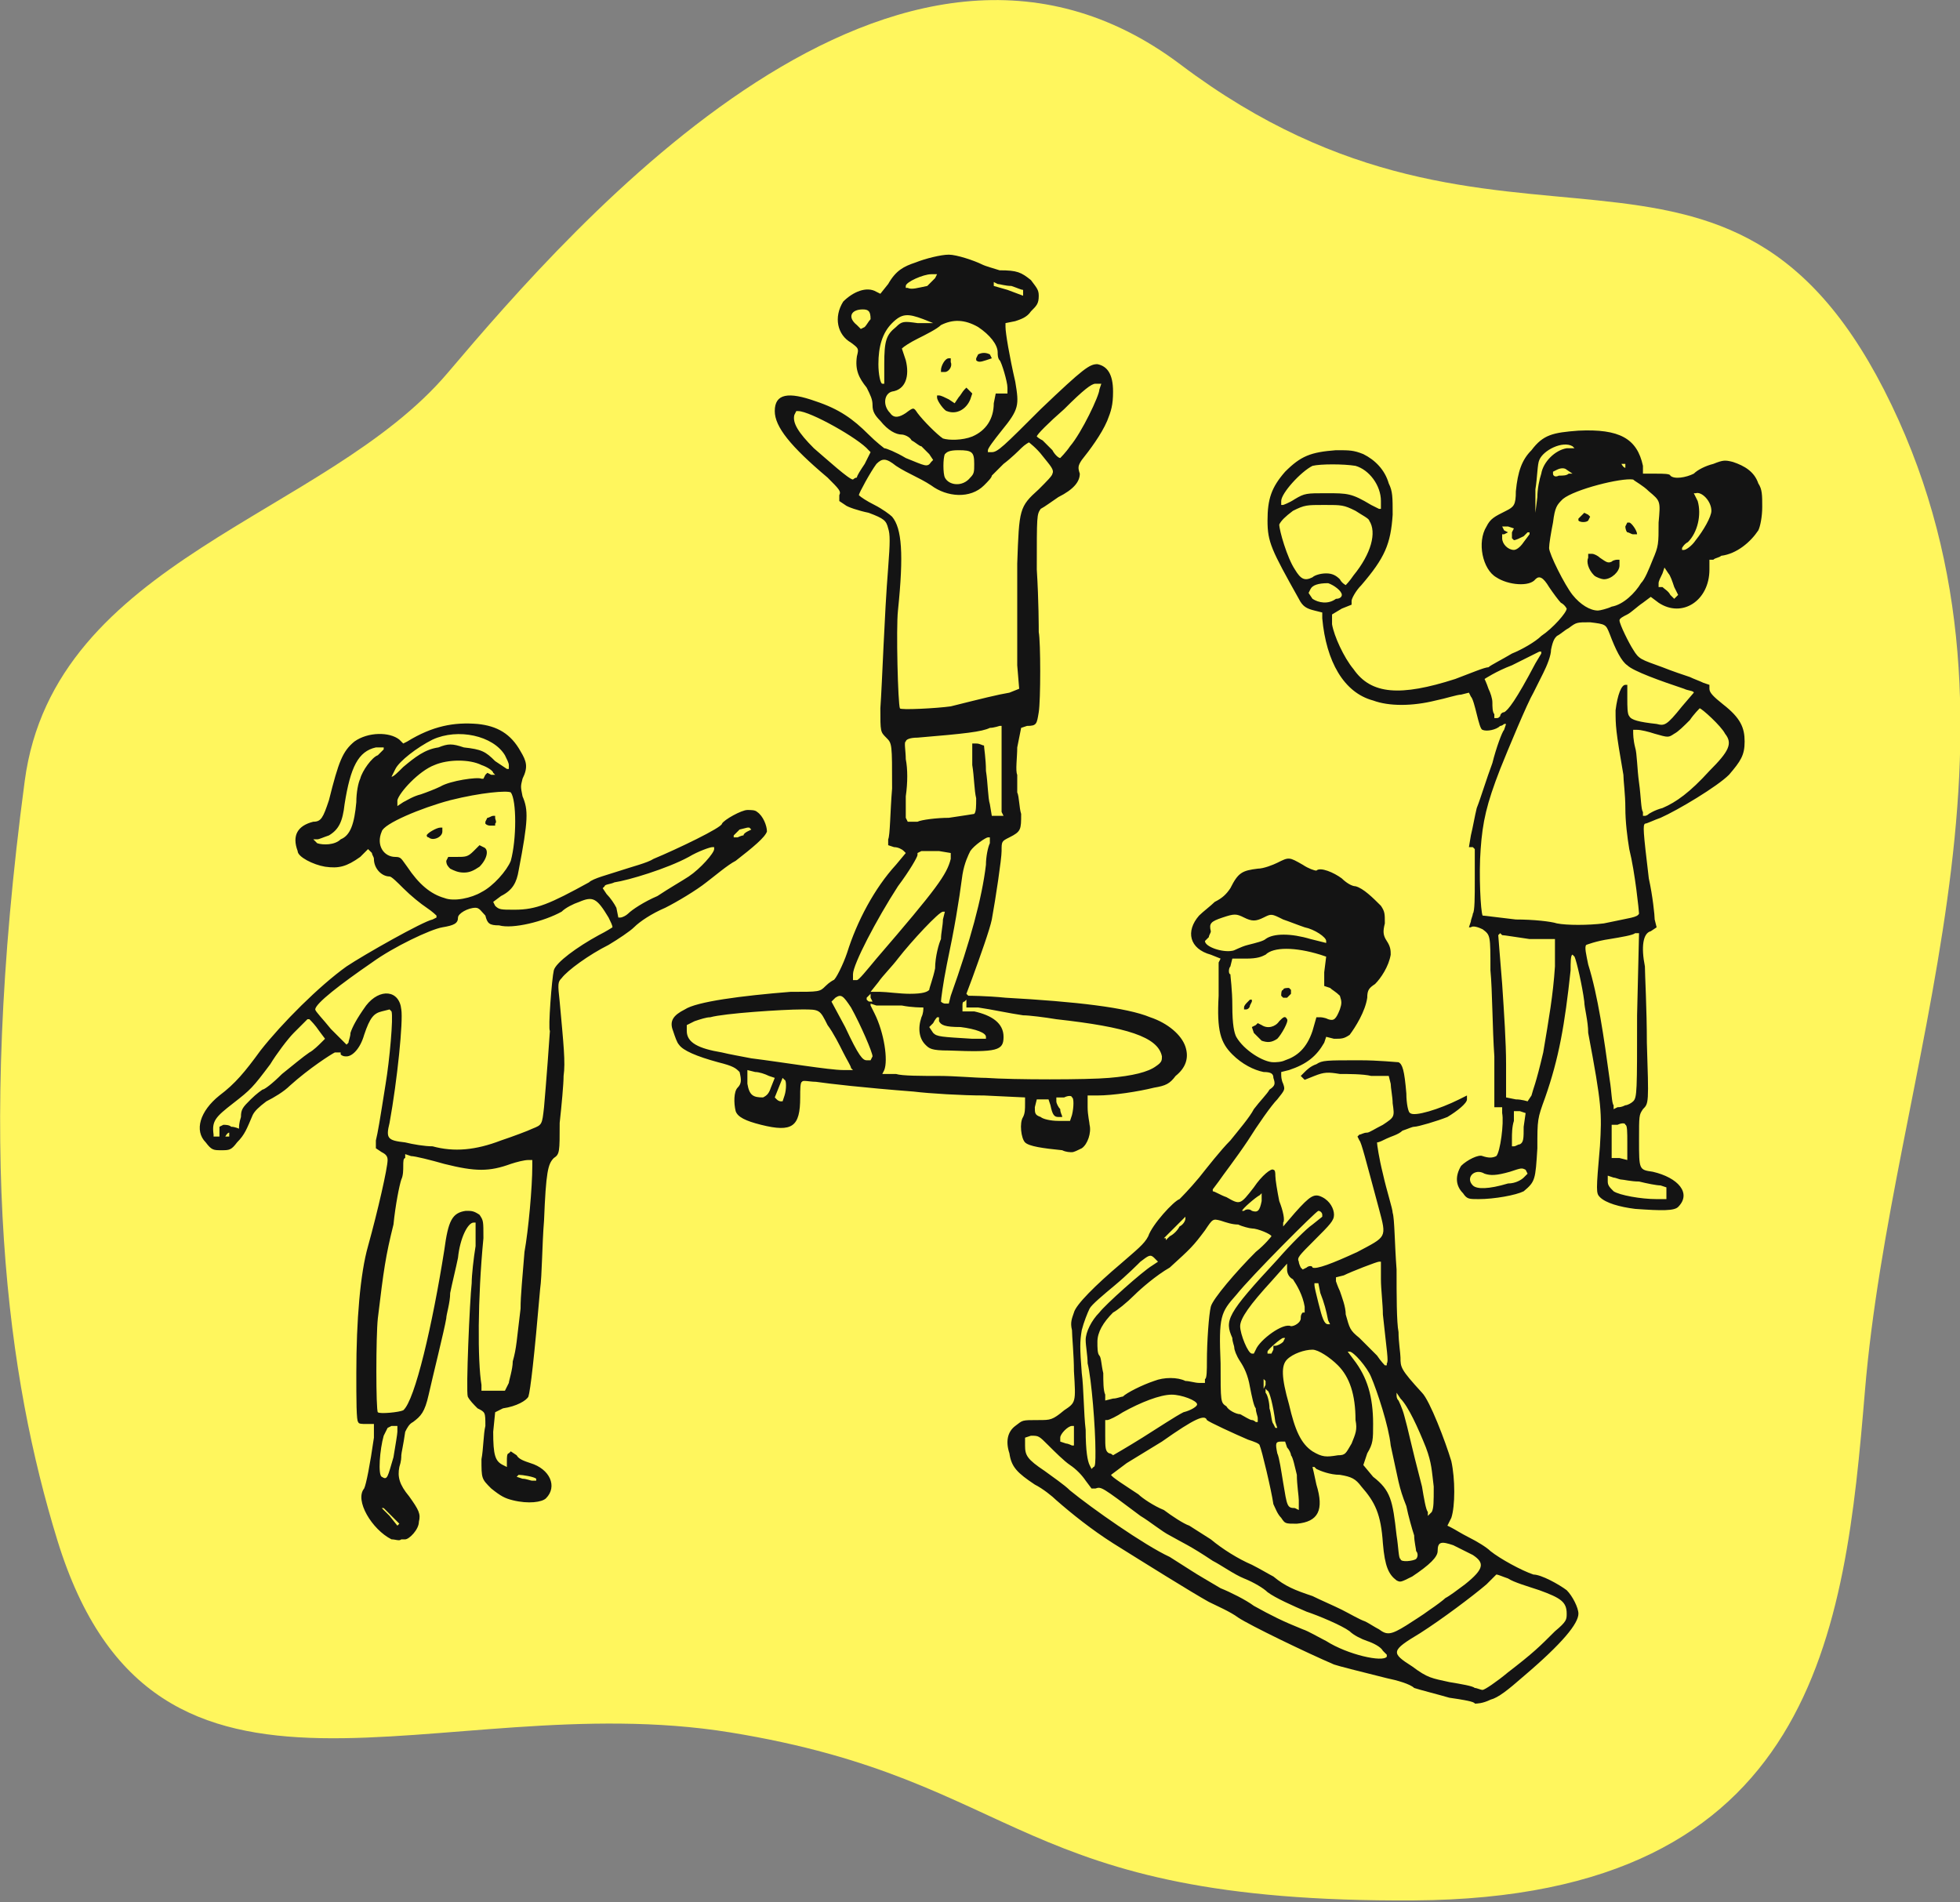 <?xml version="1.0" encoding="UTF-8" standalone="no"?>
<!DOCTYPE svg PUBLIC "-//W3C//DTD SVG 1.1//EN" "http://www.w3.org/Graphics/SVG/1.1/DTD/svg11.dtd">
<svg width="100%" height="100%" viewBox="0 0 845 820" version="1.1" xmlns="http://www.w3.org/2000/svg" xmlns:xlink="http://www.w3.org/1999/xlink" xml:space="preserve" xmlns:serif="http://www.serif.com/" style="fill-rule:evenodd;clip-rule:evenodd;stroke-linejoin:round;stroke-miterlimit:2;">
    <rect x="0" y="0" width="845" height="820" fill="#808080" stroke="none"/>
    <g transform="matrix(1,0,0,1,-1630.73,-107.548)">
        <g transform="matrix(1,0,0,1,-1419.03,0)">
            <g transform="matrix(1,0,0,1,2932.27,349.418)">
                <g transform="matrix(1.102,0,0,1.102,-54.63,-333.627)">
                    <path d="M441.873,761.013C327.421,742.453 216.968,810.639 178.604,685.744C159.255,622.751 146.49,534.238 165.864,388.784C177.42,302.028 283.706,285.294 331.316,229.158C381.346,170.168 507.399,25.144 618.035,108.523C745.65,204.698 832.863,109.644 896.227,241.754C957.601,369.716 896.284,501.517 885.781,627.457C877.959,721.25 866.875,825.733 709.455,826.734C552.035,827.734 557.575,779.776 441.873,761.013Z" style="fill:rgb(255,246,93);"/>
                </g>
                <g id="freizeit" transform="matrix(0.843,0,0,0.843,85.648,-271.174)">
                    <path d="M792,906C792,905 786,904 779,903C772,901 764,899 761,898C759,896 752,894 747,893C731,889 723,887 720,886C706,880 677,866 671,862C667,859 660,856 656,854C647,849 623,834 607,824C596,817 586,809 578,802C576,800 571,796 567,794C558,788 555,785 554,778C552,772 553,767 557,764C561,761 560,761 569,761C575,761 576,761 582,756C588,752 588,752 587,736C587,728 586,718 586,715C585,711 586,709 587,706C588,702 598,692 611,681C619,674 623,671 625,667C627,661 638,649 641,648C642,647 646,643 651,637C655,632 662,623 667,618C671,613 677,606 679,602C682,598 686,594 687,592C690,590 690,589 689,586C689,584 688,583 684,583C679,582 673,579 668,574C662,568 660,562 661,544L661,527L662,525L657,523C646,520 644,511 651,503C653,501 657,498 659,496C663,494 665,492 667,489C671,481 673,480 681,479C684,479 689,477 691,476C697,473 697,473 704,477C707,479 710,480 711,480C713,478 720,481 724,484C726,486 729,488 731,488C735,489 740,494 744,498C746,501 746,502 746,507C745,511 745,513 747,516C749,519 749,521 749,523C748,529 744,535 741,538C738,540 737,541 737,545C736,552 731,560 728,564C725,566 724,566 720,566L716,565L715,568C711,575 706,579 697,582L693,583L693,584C693,585 693,587 694,589C695,592 695,592 691,597C688,600 681,610 676,618C670,627 663,636 661,639L658,643L658,644C659,644 662,646 665,647C672,651 672,651 679,642C683,636 688,632 689,633C690,633 690,635 690,636C690,638 691,644 692,649C694,654 695,659 694,660L694,662L700,655C708,646 710,645 714,647C718,649 720,653 720,656C720,659 718,661 710,669C702,677 701,678 702,680C702,681 703,683 703,683L704,684L706,683C707,682 709,682 709,683C711,684 719,681 732,675C747,667 747,668 743,653C736,627 734,619 733,618L732,616L733,615C734,615 735,614 737,614C738,614 741,612 745,610C751,606 751,606 750,599C750,596 749,591 749,589L748,585L739,585C735,584 727,584 723,584C717,583 715,583 710,585L705,587L703,585L705,583C706,582 708,580 711,579C714,577 716,577 733,577C743,577 752,578 753,578C755,579 756,582 757,594C757,599 758,604 759,604C761,606 774,602 784,597L788,595L788,597C788,599 783,603 778,606C773,608 763,611 761,611C760,611 758,612 755,613C753,615 749,616 747,617C745,618 743,619 742,619C742,620 743,627 745,635C747,644 750,653 750,655C751,658 751,671 752,684C752,697 752,711 753,716C753,721 754,727 754,729C754,734 754,735 765,747C769,751 777,772 780,782C782,791 782,805 780,811L778,815L780,816C782,817 785,819 789,821C793,823 798,826 800,828C805,832 816,838 822,840C826,840 835,845 839,848C842,851 845,857 845,860C845,865 837,875 817,892C809,899 804,903 800,904C796,906 793,906 792,906ZM809,890C822,880 825,877 833,869C839,864 839,863 839,860C839,854 836,852 825,848C819,846 812,844 809,842C806,841 804,840 803,840C803,840 801,842 798,845C791,851 775,863 764,870C749,879 749,880 760,887C768,893 770,893 779,895C785,896 791,897 792,898C793,898 795,899 796,899C797,899 803,895 809,890ZM747,882L747,881L745,879C744,877 740,875 737,874C734,873 730,871 728,869C724,866 712,861 706,859C699,856 690,852 686,849C684,847 679,844 674,842C669,840 662,835 658,833C646,825 643,824 636,820C632,818 626,813 621,810C601,795 601,795 598,796L596,796L593,792C591,789 588,786 585,784C582,782 577,777 574,774C569,769 569,769 565,769L562,770L562,774C562,779 563,781 572,787C576,790 582,794 585,797C596,806 623,825 636,831C639,833 644,836 647,838C650,840 657,844 662,847C667,849 675,853 679,856C688,861 694,864 704,868C707,869 712,872 716,874C727,881 745,885 747,882ZM757,866C760,864 765,861 769,858C772,856 776,853 777,852C779,851 783,848 787,845C797,837 797,834 791,830C789,829 785,827 781,825C775,823 773,823 773,828C773,831 769,835 760,841C754,844 754,844 752,843C748,840 746,836 745,824C744,809 741,803 734,795C731,791 729,790 723,789C718,789 713,787 711,786L710,785L709,785C709,785 710,789 711,794C715,807 712,813 701,814C695,814 695,814 693,811C691,809 690,806 689,804C688,797 683,776 682,774C682,773 679,772 676,771C669,768 656,762 655,761C654,758 649,760 632,772C627,775 619,780 614,783C610,786 606,789 606,789C606,790 614,795 620,799C622,801 628,805 633,807C637,810 643,814 646,815C649,817 654,820 657,822C663,827 671,832 678,835C682,837 687,840 689,841C695,846 700,848 709,851C713,853 720,856 724,858C728,860 733,863 736,864C738,865 741,867 743,868C747,871 749,871 757,866ZM762,832C763,831 763,829 762,828C762,827 761,823 761,820C760,817 758,810 757,805C753,795 753,792 749,774C748,764 742,746 739,739C737,734 730,726 728,726L727,726L730,730C737,739 740,749 740,763C740,771 740,773 737,778L735,784L740,790C749,797 750,802 752,820C753,826 753,832 754,832C754,834 761,833 762,832ZM771,795C770,787 770,783 767,775C763,765 758,754 754,750L752,747L752,748C752,749 752,750 753,751C753,751 755,755 756,759C758,766 759,772 765,795C766,801 767,807 768,808L768,810L770,808C771,806 771,803 771,795ZM701,789C700,785 699,780 698,779C698,778 697,776 696,775L695,772L693,772C690,772 690,773 691,778C692,780 693,787 694,793C696,805 696,806 700,806L702,807L702,802C702,800 701,794 701,789ZM598,777C598,765 596,740 594,732C594,728 593,723 593,720C593,716 596,710 600,706C603,702 622,685 627,682L630,680L628,678C626,676 625,677 621,680C620,681 614,687 608,692C602,697 596,702 595,704C594,706 592,711 591,715C590,721 590,724 591,737C592,744 592,758 593,766C593,777 594,782 595,784L596,786L597,785C598,785 598,782 598,777ZM722,779C726,779 726,778 729,773C731,768 732,766 731,761C731,748 728,739 722,733C718,729 712,725 709,725C705,725 699,727 696,730C693,733 693,739 697,753C700,766 703,773 709,777C714,780 716,780 722,779ZM622,770C630,765 639,759 643,757C647,756 650,754 650,753C650,751 642,748 637,748C631,748 621,752 612,757C609,759 605,761 604,761L603,761L603,769C603,775 603,777 605,778C606,778 607,779 607,779C607,779 614,775 622,770ZM587,774L587,764L586,764C584,764 580,768 580,770L580,772L583,773C584,773 586,774 586,774L587,774ZM690,762C689,754 687,746 686,746L685,745L685,747C686,748 687,752 687,755C688,758 688,762 689,763L690,765L691,765L690,762ZM681,760C681,759 680,757 680,755C679,754 678,749 677,744C676,738 674,734 672,731C670,728 669,725 669,724C669,723 668,721 668,719C664,710 665,707 691,679C698,671 706,663 709,661L714,657L714,656C714,655 713,654 712,654C711,654 678,687 670,697C662,706 661,708 662,732C662,752 662,752 665,754C666,756 670,758 672,758C674,759 677,761 678,761C679,761 680,762 680,762L681,762L681,760ZM612,749C614,747 622,743 628,741C633,739 640,739 644,741C646,741 649,742 651,742L654,742L654,740C655,740 655,735 655,731C655,721 656,707 657,703C658,699 670,685 680,675C685,671 688,667 688,667C688,666 681,663 678,663C677,663 673,662 671,661C668,661 665,660 662,659C658,658 658,658 654,664C648,672 647,673 636,683C629,687 621,694 618,697C614,701 609,705 607,706C602,711 599,716 599,721C599,724 599,727 600,728C601,729 601,733 602,737C602,741 602,746 603,748L603,751L607,750C609,750 611,749 612,749ZM685,741L684,740L684,745L685,743L685,741ZM747,732C748,731 747,726 745,707C745,702 744,694 744,689L744,680L743,680C742,680 729,685 725,687L721,688L721,690C721,690 722,693 723,695C724,698 726,703 726,707C728,714 728,715 733,719C736,722 740,726 742,728C744,731 746,733 746,733L747,733L747,732ZM680,725C682,720 694,711 698,713C700,713 703,711 703,709C703,708 703,707 704,706L705,706L705,703C704,697 701,692 699,689C697,688 696,686 696,684L696,681L688,690C677,702 672,709 672,713C672,717 676,727 678,727L679,727L680,725ZM689,725L689,723L690,723C691,723 693,722 694,721L695,719L694,719C693,719 686,725 686,726L686,727L688,727L689,725ZM717,710C716,705 715,701 713,696L712,691L710,691L710,692C710,693 711,697 712,701C714,709 715,712 717,712L718,712L717,710ZM641,662C643,661 644,659 644,658L644,657L633,668L634,668L634,669L636,667C638,666 640,664 641,662ZM683,649L683,645L682,646C680,647 673,653 673,654L674,654C675,653 677,653 678,654C681,655 682,654 683,649ZM695,577C701,575 706,571 709,562L711,555L713,555C713,555 715,555 717,556C720,557 721,556 723,551C724,548 724,547 723,544C721,542 719,541 718,540L715,539L715,532L716,524L713,523C700,519 689,519 685,523C683,524 681,525 675,525L668,525L667,529C666,530 666,533 667,533C667,534 668,541 668,549C668,559 669,563 670,565C674,572 684,578 689,578C690,578 693,578 695,577ZM676,518C680,517 684,516 685,515C689,512 698,512 708,515L716,517L716,516C716,514 710,510 705,509C702,508 697,506 694,505C688,502 688,502 684,504C680,506 678,506 674,504C670,502 669,502 663,504C657,506 656,507 657,511C657,512 656,513 656,514C655,515 654,516 654,516C654,519 663,522 668,521C669,521 672,519 676,518ZM238,822C228,817 219,802 224,796C225,794 227,784 229,770L229,763L225,763C223,763 221,763 221,762C220,762 220,750 220,737C220,710 222,686 226,672C231,654 236,632 236,628C236,626 235,625 233,624L230,622L230,618C231,614 232,608 235,589C237,577 239,555 238,552L237,551L233,552C229,553 227,555 224,564C222,571 218,575 215,575C214,575 213,575 212,574L212,573L209,573C207,574 196,581 186,590C183,593 178,596 174,598C170,601 168,603 167,605C164,612 163,615 159,619C156,623 155,623 151,623C147,623 146,623 143,619C137,613 140,603 150,595C158,589 163,583 171,572C182,558 201,539 215,529C224,523 254,506 259,505L261,504L261,503C261,503 259,501 256,499C253,497 248,493 244,489C241,486 238,483 237,483C233,483 229,479 229,474C229,473 228,472 228,471L226,469L222,473C215,478 211,479 204,478C198,477 190,473 190,470C187,462 190,457 198,455C202,455 203,453 206,444C211,424 213,419 219,414C226,409 237,409 242,413L244,415L246,414C259,406 270,404 282,405C292,406 299,410 304,419C307,424 308,427 305,433C304,437 304,437 305,442C308,449 308,454 303,480C302,486 300,490 294,493L290,496L291,498C293,500 294,500 301,500C312,500 319,497 339,486C341,484 349,482 355,480C361,478 369,476 372,474C384,469 407,458 407,456C408,454 417,449 420,449C422,449 424,449 425,450C428,452 430,457 430,460C429,463 423,468 414,475C410,477 403,483 399,486C394,490 384,496 378,499C371,502 365,506 362,509C360,511 354,515 349,518C339,523 328,531 325,535C323,537 323,538 324,547C326,569 327,578 326,585C326,589 325,600 324,609C324,624 324,625 321,627C318,630 317,634 316,659C315,671 315,687 314,694C311,729 309,746 308,749C307,751 302,754 295,755L291,757L290,767C290,779 291,782 295,784L297,785L297,782C297,780 297,778 298,778L299,777L302,779C303,781 306,782 309,783C319,786 323,795 317,801C315,803 308,804 300,802C296,801 294,800 289,796C284,791 284,791 284,781C285,776 285,768 286,764C286,757 286,757 282,755C280,753 278,751 277,749C276,746 278,700 279,691C279,687 280,678 281,672L281,660L280,660C277,660 273,668 272,678C271,683 269,691 268,696C268,701 266,707 266,709C265,715 259,739 257,748C255,757 253,759 249,762C247,763 246,765 245,767C244,774 243,778 243,779C243,780 243,782 242,785C241,790 242,794 247,800C252,807 253,809 252,813C252,817 247,822 245,822L243,822C242,823 240,822 238,822ZM242,814L234,806L233,806L237,810L241,815L242,814ZM312,791C311,790 305,789 303,789L302,790L305,791C307,791 309,792 310,792L312,792L312,791ZM239,780C240,774 241,768 241,767L241,764L238,764L236,765L234,769C232,776 231,789 233,790C236,792 236,790 239,780ZM244,756C250,751 259,712 265,674C267,659 269,655 276,654C279,654 280,654 283,656C285,659 285,659 285,668C282,699 282,731 284,743L284,746L296,746L298,742C298,741 300,735 300,731C302,724 302,720 304,704C304,697 305,688 306,675C308,664 310,642 310,631L310,628L308,628C306,628 302,629 299,630C288,634 281,634 265,630C258,628 250,626 248,626L245,625L245,627C244,627 244,629 244,631C244,633 244,636 243,638C242,641 240,651 239,661C235,677 234,684 231,709C230,718 230,756 231,757C232,758 242,757 244,756ZM294,618C300,616 308,613 310,612C315,610 315,610 316,601C317,590 319,563 319,562C318,561 320,535 321,531C322,527 333,519 344,513C348,511 351,509 351,509C351,508 350,506 349,504C343,494 341,493 334,496C331,497 327,499 325,501C316,506 300,510 293,508C288,508 287,507 286,503C284,501 283,499 281,499C277,499 272,502 272,504C272,507 270,508 264,509C258,510 239,519 228,527C212,538 199,548 199,551C199,552 203,556 207,561L215,569L216,568C216,567 217,565 217,563C218,560 220,556 225,549C232,540 242,541 243,551C244,557 241,587 237,609C235,617 236,618 245,619C249,620 255,621 259,621C270,624 281,623 294,618ZM150,616L150,611L152,610C153,610 155,610 156,611C158,611 160,612 160,612C160,611 160,609 161,606C161,602 162,601 166,597C169,594 172,592 172,592C173,592 177,589 182,584C187,580 193,575 196,573C198,572 201,569 202,568L204,566L201,562C199,559 197,557 196,556L195,556L188,563C185,566 179,574 176,579C167,591 166,592 157,599C148,606 146,608 147,615L147,616L150,616ZM155,616L155,614C154,614 153,616 153,616L155,616ZM359,502C361,500 367,496 374,493C380,489 387,485 390,483C396,479 403,471 403,469L403,468L402,468C401,468 395,470 390,473C379,479 359,485 352,486C350,487 347,487 347,488L346,489L348,492C350,494 352,497 353,499L354,504L355,504C356,504 358,503 359,502ZM284,491C290,488 297,480 299,475C302,464 302,444 299,440C297,439 284,440 268,444C253,448 234,456 233,460C230,467 234,473 240,473C243,473 243,474 246,478C252,487 258,492 265,494C270,496 279,494 284,491ZM212,464C217,462 219,456 220,445C220,440 221,435 222,433C223,429 228,422 231,421C233,419 234,418 234,418L234,417L230,417C221,419 217,427 214,446C213,455 211,459 206,462C203,463 201,464 200,464L198,464L200,466C203,467 209,467 212,464ZM418,462C418,461 420,460 420,460L422,459L421,458L420,458L416,459C415,460 413,462 413,462L413,463L415,463C415,463 417,462 418,462ZM253,441C256,440 261,438 263,437C268,434 282,432 284,433L285,433L286,431L287,430L289,431L291,431L290,430C290,429 287,427 284,426C278,423 267,423 260,426C252,429 242,440 241,444L241,447L244,445C246,444 249,442 253,441ZM244,427C250,422 255,418 262,417C267,415 269,415 275,417C284,418 286,419 291,424C294,426 297,428 297,428L298,428L298,426C298,425 297,423 296,421C290,411 272,407 259,413C251,417 242,424 240,428L238,432C239,432 241,430 244,427ZM874,653C866,652 859,650 856,647C854,645 854,644 856,621C857,604 857,600 850,563C850,557 848,550 848,547C847,539 844,526 843,524L842,523C841,523 841,527 841,531C838,559 835,576 828,596C824,607 824,607 824,622C823,638 823,639 817,644C813,646 802,648 794,648C789,648 788,648 786,645C782,641 782,636 785,631C788,628 794,625 796,626C799,627 801,627 803,626C805,624 807,609 806,604L806,601L802,601L802,575C801,561 801,541 800,531C800,513 800,513 796,510C794,509 791,508 790,509L789,509L790,506C790,505 791,503 791,502C792,501 792,493 792,485L792,469L791,468L789,468L790,462C791,458 792,452 793,448C795,443 798,433 801,425C803,417 806,409 807,408L808,405L807,405C807,405 806,406 805,406C803,408 798,409 796,408C795,408 794,404 793,400C792,396 791,392 790,391L789,389L785,390C783,390 777,392 772,393C760,396 748,396 740,393C725,389 716,373 714,351L714,348L710,347C706,346 704,345 702,341C688,316 686,312 686,301C686,290 688,284 695,276C703,268 708,266 721,265C728,265 730,265 735,267C741,270 746,275 748,282C750,286 750,289 750,298C749,313 746,320 734,334C731,337 729,341 729,342L729,344L724,346L719,349L719,354C720,360 725,371 730,377C739,390 754,391 782,382C790,379 797,376 799,376C800,375 806,372 811,369C816,367 823,363 826,360C832,356 839,348 839,346C839,346 838,344 836,343C835,342 832,338 830,335C827,330 825,329 823,331C820,335 809,334 803,330C796,326 793,312 798,304C800,300 802,299 808,296C812,294 813,293 813,286C814,276 816,270 821,265C827,257 832,256 845,255C866,254 875,259 878,273L878,277L885,277C888,277 892,277 892,278C894,280 900,279 904,277C906,275 910,273 914,272C919,270 920,270 924,271C930,273 935,276 937,282C939,285 939,288 939,294C939,299 938,304 937,306C933,312 926,318 918,319C917,320 915,320 914,321L912,321L912,326C912,342 898,351 886,343L882,340L878,343C875,345 872,348 870,349C868,350 866,351 866,352C866,354 871,364 873,367C876,372 877,372 888,376C893,378 899,380 902,381C904,382 907,383 909,384L912,385L912,387C912,389 914,391 919,395C928,402 930,407 930,414C930,421 928,424 922,431C916,437 896,449 887,453C884,454 880,456 879,456C878,457 878,459 881,484C883,493 884,503 884,505L885,509L882,511C878,512 877,519 879,529C879,533 880,551 880,568C881,599 881,599 878,602C876,605 876,605 876,618C876,633 876,633 883,634C896,637 903,645 896,652C894,654 888,654 874,653ZM890,648L890,642L887,641C885,641 880,640 876,639C872,639 868,638 867,638C866,638 864,637 863,637L860,636L860,639C860,641 861,642 863,644C866,646 877,648 885,648L890,648ZM809,640C813,640 816,638 817,637L819,635L818,633C816,632 816,632 810,634C803,636 800,636 797,635C792,632 787,637 791,641C793,643 799,643 809,640ZM869,610C869,609 867,609 865,610L862,610L862,627L866,627L870,628L870,619C870,614 870,610 869,610ZM815,620C817,619 817,617 817,611L818,604L815,603L812,603L812,608C811,611 811,615 811,617L811,621L812,621C813,621 814,620 815,620ZM869,600C870,600 872,599 873,598C875,596 875,593 875,554L876,512L874,512C873,513 867,514 861,515C854,516 849,518 849,518C848,519 849,523 850,528C855,544 858,565 861,587C862,593 862,599 863,600L863,602L865,601C866,601 867,601 869,600ZM821,595C822,591 823,590 827,573C830,555 832,544 833,529L833,515L820,515C813,514 807,513 806,513L805,512L804,513C804,514 805,525 806,538C807,553 808,568 808,579L808,596L813,597C816,597 819,598 819,598L821,595ZM858,507C872,504 875,504 876,502C876,501 874,481 871,469C870,463 869,455 869,448C869,441 868,434 868,431C864,408 864,406 864,398C865,390 867,385 869,385L870,385L870,392C870,396 870,400 871,401C872,403 876,404 885,405C889,406 890,406 898,396L904,389C904,388 901,388 899,387C887,383 873,378 870,375C867,373 864,367 861,359C859,354 859,354 851,353C844,353 844,353 840,356C838,357 836,359 834,360C833,361 832,362 831,367C831,370 829,375 827,379C825,383 823,387 822,389C819,394 809,418 805,428C798,446 796,455 795,469C794,482 795,501 796,503C797,503 804,504 813,505C822,505 831,506 834,507C839,508 850,508 858,507ZM881,451C881,451 884,449 888,448C895,445 902,440 912,429C922,419 924,415 920,410C918,406 908,397 907,397C907,397 904,400 902,403C899,406 896,409 894,410C891,412 891,412 884,410C881,409 877,408 875,408L873,408L873,409C873,410 873,413 874,417C875,420 875,428 876,435C877,442 877,449 878,450L878,452L879,452C879,452 880,452 881,451ZM805,401C805,400 806,399 807,399C809,398 813,393 823,374L826,369L826,368L825,368L811,375C803,378 797,382 797,382C797,382 798,384 799,387C800,389 801,392 801,394C801,396 801,399 802,400L802,402L803,402C804,402 804,402 805,401ZM862,345C868,344 874,338 877,333C879,331 881,326 883,321C886,314 886,313 886,302C887,291 887,291 881,286C878,283 874,281 873,280C867,279 843,285 837,290C834,293 833,294 832,302C831,307 830,313 830,315C830,318 838,334 842,339C846,344 851,347 855,347C856,347 860,346 862,345ZM721,341C723,341 724,340 724,339C724,337 720,334 717,333C712,333 709,334 708,336L707,338L709,341C712,343 717,344 721,341ZM894,335C893,332 892,329 891,328L889,325L888,328C887,330 886,332 886,333L886,335L888,335C889,336 891,337 892,339L894,341L896,339L894,335ZM730,329C739,318 742,307 738,301C738,300 734,298 731,296C725,293 724,293 715,293C706,293 705,293 699,296C695,299 693,301 692,303C692,306 696,320 700,326C703,331 705,332 709,330C710,329 713,328 716,328C719,328 721,329 723,331C724,333 726,334 726,334C726,334 728,332 730,329ZM817,312L820,308L820,307L819,307L817,309C815,310 813,311 812,311L811,310L811,307L812,305L809,304L806,304L807,306L809,307L807,308L806,308L806,310C806,313 809,316 812,316C813,316 815,315 817,312ZM905,311C909,306 913,299 913,296C913,291 908,286 905,287L904,287L906,291C908,298 906,307 901,312C899,313 898,315 898,315L898,316L899,316C900,316 903,314 905,311ZM826,277C827,271 833,265 839,264L843,264L842,263C837,260 827,265 825,270C824,272 824,279 823,285L823,297L824,289C824,285 825,280 826,277ZM744,291C744,283 738,275 731,273C725,272 713,272 709,273C703,276 693,287 693,291L693,293L694,293C694,293 697,292 700,290C705,287 706,287 716,287C727,287 729,287 739,293C741,294 743,295 743,295L744,295L744,291ZM840,277L842,277L839,275C838,274 836,274 834,275L832,276L832,277C832,278 833,279 835,278C837,278 839,278 840,277ZM869,274L869,272L867,272C867,272 868,274 869,274ZM581,623C571,622 564,621 562,619C560,617 559,609 561,606C562,604 562,602 562,599L562,596L541,595C530,595 513,594 505,593C479,591 462,589 455,588C452,588 448,587 448,588C447,588 447,592 447,596C447,611 443,614 427,610C419,608 415,606 414,603C413,599 413,593 415,591C417,589 417,587 416,583C414,581 413,580 405,578C394,575 387,572 385,569C384,568 383,565 382,562C380,557 382,554 388,551C394,547 417,544 442,542C457,542 457,542 460,539C462,537 464,536 464,536C465,536 469,528 471,522C476,506 485,489 496,477L501,471L500,470C499,469 497,468 495,468L492,467L492,464C493,462 493,450 494,438C494,415 494,415 491,412C488,409 488,409 488,397C489,383 490,350 492,325C493,312 493,308 492,305C491,301 490,300 482,297C477,296 471,294 470,293L467,291L467,288C468,286 467,285 461,279C442,263 434,253 434,245C434,236 441,235 455,240C467,244 474,249 482,257C486,261 490,264 490,264C491,264 496,266 501,269C511,273 512,274 514,271L515,270L513,267C512,266 510,264 509,263C508,263 506,261 504,260C503,258 500,257 499,257C496,257 492,255 488,250C485,247 484,245 484,242C484,239 483,237 481,233C477,228 475,224 476,217C477,213 477,213 473,210C466,206 464,197 469,189C474,184 481,181 486,184L488,185L492,180C496,173 500,171 506,169C511,167 519,165 523,165C527,165 536,168 540,170C542,171 546,172 549,173C558,173 560,174 565,178C568,182 569,183 569,186C569,190 568,191 565,194C563,197 560,198 557,199L552,200L552,202C552,205 554,217 557,230C559,242 559,244 550,255C546,260 543,264 543,265L543,266L545,266C548,266 551,263 570,244C592,223 595,221 599,221C604,222 607,226 607,235C607,242 606,245 604,250C601,257 595,265 591,270C589,273 589,274 590,277C590,281 587,285 579,289C576,291 572,294 570,295C568,298 568,298 568,326C569,342 569,356 569,358C570,363 570,393 569,399C568,405 568,406 563,406L560,407L558,417C558,422 557,429 558,431L558,440C559,442 559,448 560,451C560,459 560,460 554,463C550,465 550,465 550,470C550,474 547,494 545,505C544,510 539,524 535,535L532,543L533,544C533,544 542,544 552,545C588,547 614,550 626,555C635,558 642,564 644,570C646,576 644,581 639,585C636,589 634,590 628,591C620,593 607,595 599,595L594,595L594,601C594,605 595,609 595,610C596,614 594,620 591,622C589,623 587,624 586,624C585,624 583,624 581,623ZM586,605C587,601 587,596 586,596C586,595 584,595 582,596L578,596L578,598C578,599 579,601 580,602C580,604 581,605 581,606L579,606C577,606 576,605 575,600L574,597L568,597L567,601C567,604 567,605 570,606C571,607 575,608 579,608L585,608L586,605ZM439,595C440,592 440,587 439,587L438,586L434,596L435,597C436,598 437,598 437,598L438,598L439,595ZM432,591L434,586L431,585C429,584 426,583 424,583L420,582L420,589C421,595 423,596 428,596C430,595 431,594 432,591ZM605,586C617,585 625,583 629,580C632,578 632,577 632,575C630,565 614,560 578,556C572,555 564,554 561,554C554,553 545,551 538,550L532,550L532,546L531,547C530,547 530,548 530,549L530,552L536,552C545,554 551,558 551,565C551,572 548,573 523,572C514,572 513,571 511,569C508,566 507,561 509,555C510,553 510,551 510,550C509,550 504,550 499,549L486,549L483,548L483,549C483,549 484,551 485,553C490,563 492,577 490,582L489,584L496,584C499,585 509,585 518,585C526,585 537,586 542,586C556,587 594,587 605,586ZM473,581C473,580 471,577 469,573C467,569 464,563 461,559C457,551 457,551 448,551C438,551 408,553 401,555C399,555 396,556 393,557L389,559L389,562C389,568 395,571 407,573C411,574 417,575 422,576C438,578 462,582 469,582L474,582L473,581ZM484,575C484,573 478,559 473,550C469,544 468,543 465,545L463,547L470,560C477,575 479,577 481,577L483,577L484,575ZM542,565C542,563 537,561 529,560C521,560 519,559 518,557L518,555L517,555C517,555 516,556 515,558L513,560L515,563C517,565 519,565 535,566L542,566L542,565ZM524,544C534,516 540,494 542,477C542,473 543,468 544,466L544,463L543,463C542,463 536,467 534,470C533,472 531,476 530,482C528,497 526,509 522,528C520,538 519,546 519,547C520,548 521,548 521,548L523,548L524,544ZM483,545L483,543L481,545L481,546C482,547 482,547 483,547L484,547L483,545ZM513,541C513,540 515,535 516,530C516,524 518,517 519,515C519,512 520,508 520,505L521,501L520,501C518,501 504,516 497,525C494,529 489,534 487,537L483,542L488,542C491,542 498,543 503,543C510,543 512,542 513,541ZM486,525C517,489 522,482 524,474L524,471L518,470L509,470L507,471L507,472C507,473 503,480 497,488C486,505 474,528 474,533L474,536L476,536C477,536 481,531 486,525ZM523,453C530,452 536,451 536,451C537,450 537,447 537,443C536,439 536,432 535,426L535,415L537,415C539,415 540,416 541,416C541,417 542,423 542,429C543,435 543,443 544,446L545,452L551,452L550,450L550,406L549,406C549,406 546,407 544,407C540,409 531,410 507,412C503,412 501,413 501,414C500,414 501,419 501,423C502,428 502,435 501,442L501,453L502,455L507,455C509,454 517,453 523,453ZM524,396C540,392 548,390 554,389L559,387L558,375L558,323C559,295 559,294 569,285C573,281 576,278 576,277C577,275 575,273 571,268C568,264 564,261 564,261C564,261 562,262 560,264C559,265 555,269 551,272C548,275 545,278 545,278C545,279 543,281 541,283C534,290 522,289 514,283C511,281 507,279 505,278C503,277 499,275 496,273C491,269 489,269 486,272C483,276 477,287 477,288C478,289 481,291 485,293C489,295 493,298 494,299C499,305 500,318 497,347C496,356 497,395 498,397C498,398 517,397 524,396ZM534,279C536,277 536,276 536,272C536,266 535,265 528,265C523,265 522,266 521,267C520,269 520,277 521,279C523,283 530,284 534,279ZM476,279C476,278 478,275 480,272L483,266L482,265C477,259 452,245 446,245L445,245L444,247C443,251 446,256 454,264C461,270 472,280 474,280C474,280 475,279 476,279ZM585,263C591,256 600,237 600,234L601,231L598,231C596,231 592,234 582,244C574,251 568,257 568,258C568,258 569,259 571,260C572,261 575,264 576,265C577,267 579,269 580,269C580,269 583,266 585,263ZM535,258C542,255 546,249 546,241L547,236L553,236L553,233C553,230 550,220 549,219C548,218 548,216 548,215C548,211 544,206 538,202C531,198 525,198 519,201C517,203 511,206 507,208C503,210 500,212 499,213C499,213 500,216 501,219C503,227 501,234 494,235C490,236 489,242 493,246C495,249 498,248 501,246C505,243 505,243 507,246C510,250 517,257 520,259C523,260 530,260 535,258ZM490,221C490,209 491,206 496,202C499,199 500,199 507,200L515,200L510,198C502,195 499,195 494,200C489,205 487,212 487,221C487,226 488,231 489,231L490,231L490,221ZM483,198C483,194 482,193 479,193C473,193 471,197 476,201L478,203L480,202C481,201 482,199 483,198ZM561,183C560,183 558,182 555,181C552,181 549,180 548,180L546,179L546,181L553,183L561,186L561,183ZM512,181C513,180 515,178 516,177L517,175L514,175C510,175 501,179 501,181L501,182L502,182C504,183 507,182 512,181ZM683,567C682,566 680,564 679,563L678,560L680,559L681,558L683,559C686,561 690,560 692,557C694,555 695,554 696,556C697,557 693,564 691,566C688,568 686,568 683,567ZM674,550C674,549 675,548 676,547L677,546L678,546L678,547L677,549C677,550 676,551 675,551L674,551L674,550ZM693,544C693,543 693,541 694,541C694,540 696,540 697,540L698,541L698,543L696,545L694,545L693,544ZM268,479C267,478 266,477 266,475L267,473L271,473C276,473 277,473 280,470L283,467L285,468C288,469 287,474 283,478C280,480 278,481 275,481C272,481 270,480 268,479ZM257,463C256,463 256,462 256,462C256,461 261,458 263,458L264,458L264,460C264,463 259,465 257,463ZM286,456L286,455L287,453C288,453 289,452 290,452L291,452L291,453C291,454 292,455 291,456L291,457L289,457C288,457 287,457 286,456ZM853,329C850,326 849,322 850,320L850,318L852,318C853,318 855,319 856,320C859,322 860,323 862,322C863,321 865,321 865,321L866,321L866,324C866,327 862,331 858,331C857,331 854,330 853,329ZM870,307C869,306 869,304 869,304L870,302L871,302C872,302 875,306 875,308L873,308C872,308 871,307 870,307ZM845,301L845,300L848,297L850,298L851,299L850,301C849,302 846,302 845,301ZM522,245C521,245 517,240 517,238L517,237L518,237C519,237 521,238 523,239L526,241L528,238C529,237 530,235 531,234L532,233L535,236L534,239C532,244 527,247 522,245ZM519,224C519,222 521,218 523,218L524,218L524,220C525,222 523,225 521,225L519,225L519,224ZM537,219L537,218L538,216C540,215 542,215 544,216L545,218L542,219C539,220 538,220 537,219Z" style="fill:rgb(20,20,20);fill-rule:nonzero;"/>
                </g>
            </g>
        </g>
    </g>
</svg>
